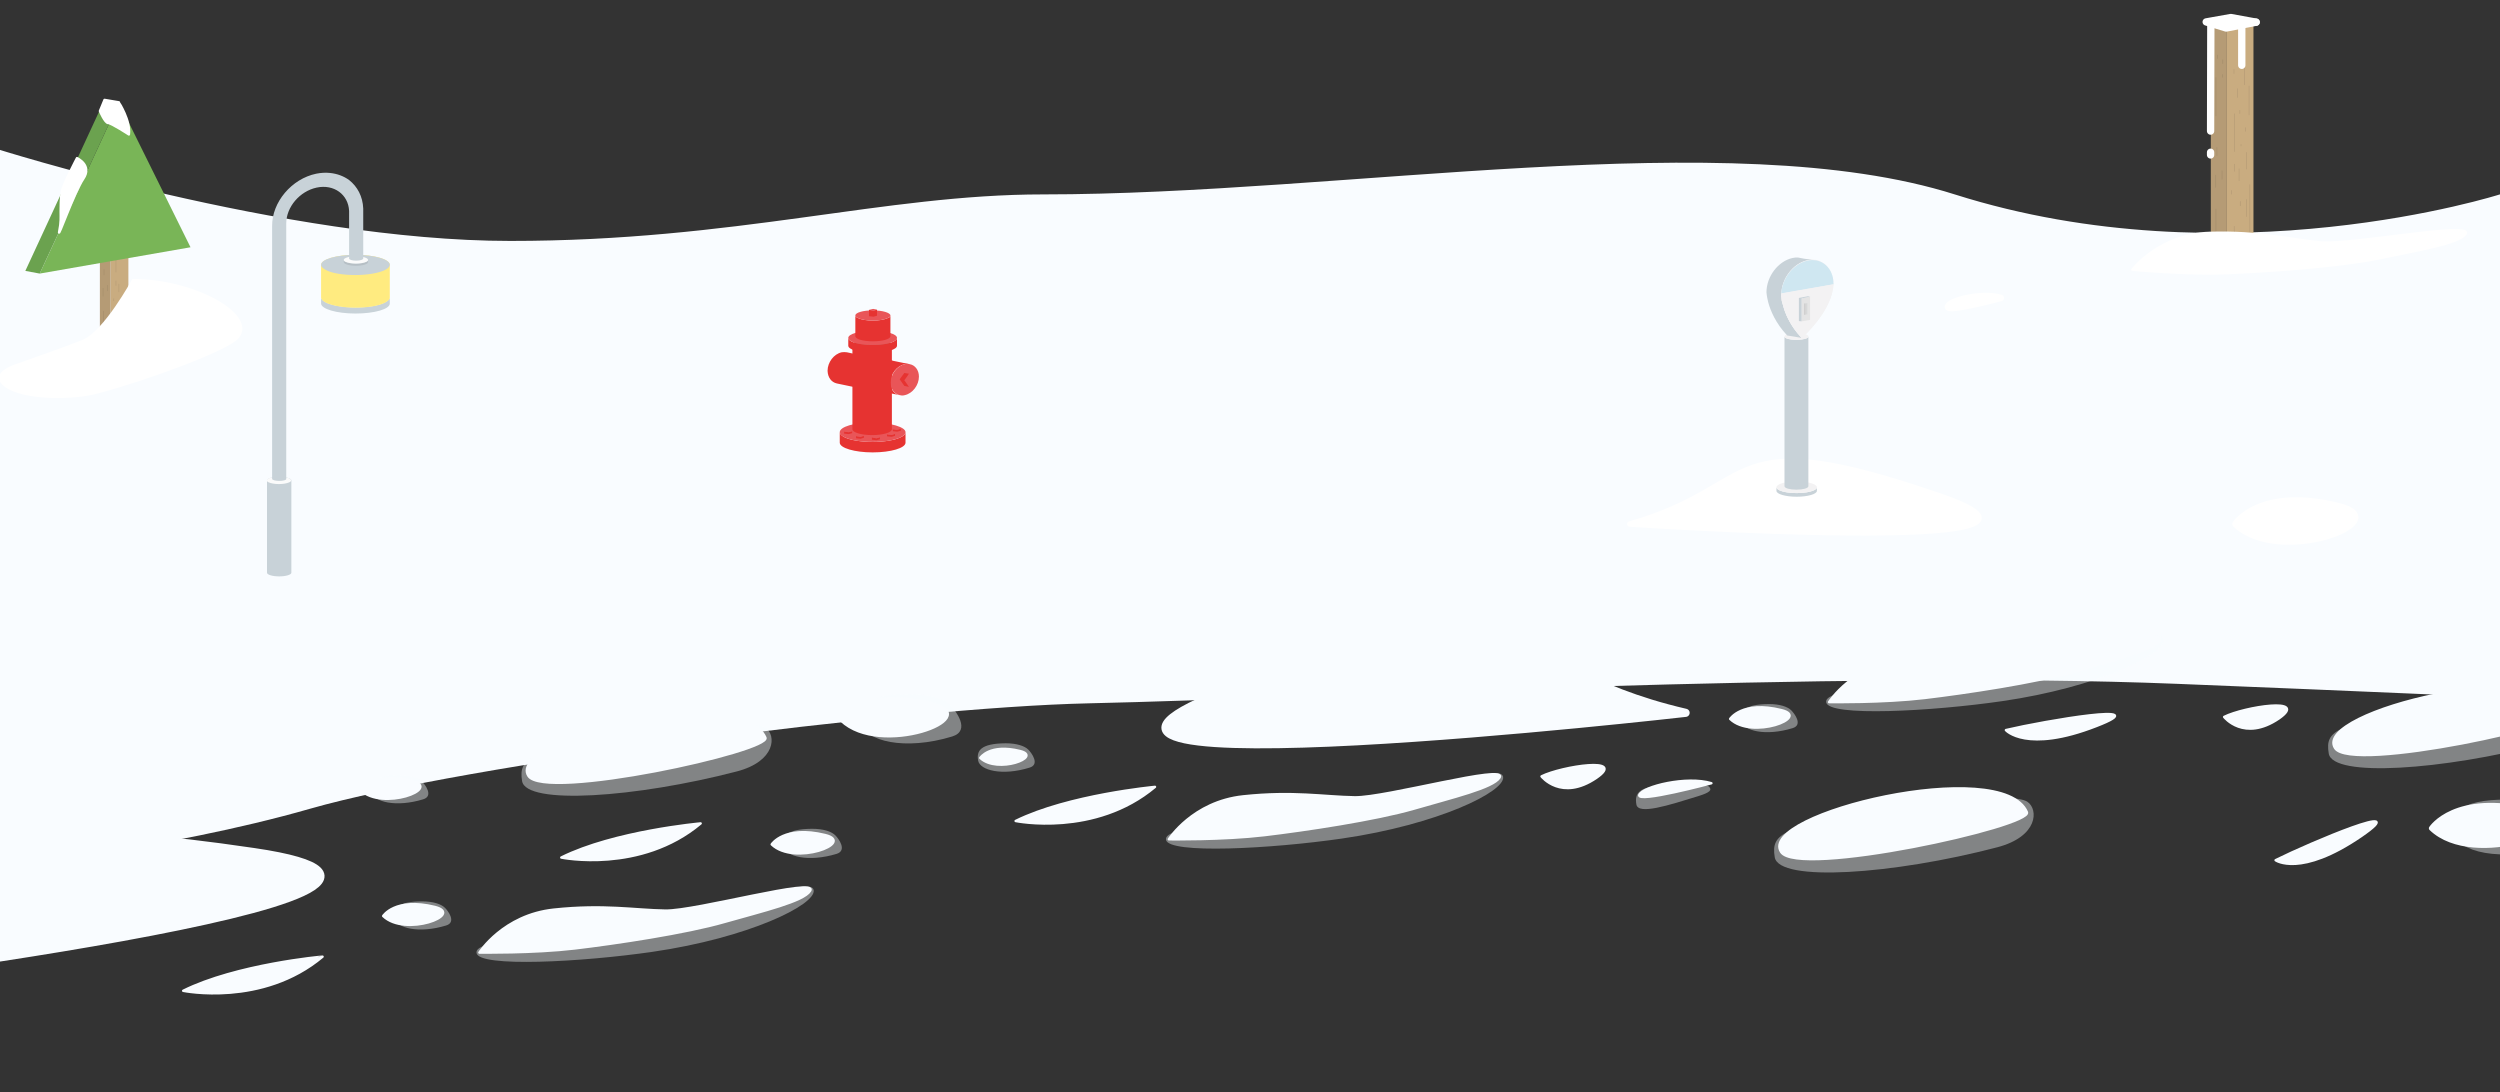 <svg version="1.1" xmlns="http://www.w3.org/2000/svg" x="0" y="0" viewBox="0 0 1026.2 448.3" xml:space="preserve"><rect x="0" y="0" width="1026.2" height="448.3" fill="#333333" stroke="none"/><style type="text/css">.st0,.st1,.st2{fill:#f9fcff;stroke:#f9fcff;stroke-linecap:round;stroke-linejoin:round}.st1,.st2{fill:#fff;stroke:#fff;stroke-width:2.249}.st2{fill:none;stroke-width:3.248;stroke-miterlimit:10}.st3{fill:#c9ac80}.st4{fill:none;stroke:#b59b75;stroke-width:.271;stroke-miterlimit:10}.st5{fill:#b59b75}.st6{fill:#a48d6b}.st7{fill:none;stroke:#a48d6b;stroke-width:.271;stroke-miterlimit:10}.st10,.st11,.st8,.st9{fill:#fff;stroke:#fff;stroke-width:3.011;stroke-linecap:round;stroke-linejoin:round}.st10,.st11,.st9{fill:none}.st10,.st11{fill:#fff;stroke-width:1.004}.st11{stroke-width:2.667}.st12{fill:#c8d2d8}.st13{fill:#f3f2f3}.st14{fill:#b8413d}.st15{opacity:.5;fill:#acdcf0}.st16{fill:#e4e4e4}.st17{fill:#d7d8d8}.st18{fill:#cccbcb}.st19{fill:#e63331}.st20{fill:#e95558}.st21{fill:#c85d57}.st22{fill:none}.st23{fill:#ffeb80}.st24{fill:#b6bfc5}.st25{fill:#fbfbfb}.st26,.st27{fill:none;stroke:#b59b75;stroke-width:.244;stroke-miterlimit:10}.st27{stroke:#a48d6b}.st28{fill:#79b557}.st29{fill:#6ba24f}.st30{fill:#fff;stroke:#fff;stroke-width:.978;stroke-linecap:round;stroke-linejoin:round}.st31{opacity:.4;fill:#f9fcff}.st32,.st33,.st34,.st35{fill:#f9fcff;stroke:#f9fcff;stroke-width:2;stroke-linecap:round;stroke-linejoin:round}.st33,.st34,.st35{stroke-width:1.016}.st34,.st35{stroke-width:1.056}.st35{stroke-width:1.024}.st36,.st37,.st38,.st39,.st40,.st41,.st42,.st43,.st44,.st45,.st46,.st47{fill:#f9fcff;stroke:#f9fcff;stroke-width:.967;stroke-linecap:round;stroke-linejoin:round}.st37,.st38,.st39,.st40,.st41,.st42,.st43,.st44,.st45,.st46,.st47{stroke-width:1.003}.st38,.st39,.st40,.st41,.st42,.st43,.st44,.st45,.st46,.st47{stroke-width:1.008}.st39,.st40,.st41,.st42,.st43,.st44,.st45,.st46,.st47{stroke-width:1.004}.st40,.st41,.st42,.st43,.st44,.st45,.st46,.st47{stroke-width:1.799}.st41,.st42,.st43,.st44,.st45,.st46,.st47{stroke-width:1.059}.st42,.st43,.st44,.st45,.st46,.st47{stroke-width:3.617}.st43,.st44,.st45,.st46,.st47{stroke-width:3.35}.st44,.st45,.st46,.st47{stroke-width:1.026}.st45,.st46,.st47{stroke-width:1.038}.st46,.st47{stroke-width:1.018}.st47{stroke-width:.986}</style><path class="st0" d="M802.3 80.3c-92.5-29.3-250.2 0-374.1 0-65.5 0-126 19.1-218.7 19.1S-2.8 61.2-2.8 61.2V355l-.2.6s70.9-7.1 130.1-24.1c63.6-18.2 243-41.6 319.8-43.3 95.4-2.1 307.5-13.6 446.8-8 77.3 3.1 132.3 5.6 132.3 5.6l.2-.4V80.3s-111.5 35.6-223.9 0z" id="Calque_2"/><g id="Calque_3"><path class="st1" d="M669 215.1s199.5 13.4 127.8-11.3c-90.6-31.3-73-4.2-127.8 11.3z"/><circle class="st2" cx="917.8" cy="37.5" r=".9"/><path class="st3" d="M925 101l-10.9 2.1V11.2L925 9.1z"/><path class="st4" d="M923.5 75.7v19.6M917.3 46.6v15.7M917.3 67.3v3.1M921.3 23v11.9M921.7 52.3V54M916 78.1v1.7M919.1 69.2v5.1"/><path class="st5" d="M914.1 103.1l-6.6-1.1V10.1l6.6 1.1z"/><path class="st6" d="M907.5 10.1l6.6 1.1L925 9.1 917.4 8z"/><path class="st7" d="M909.6 85.7v14M912.1 70v3.7M910 64v-3.6M909.6 31.7v16M912.4 26.2v-1.8M912.3 30.5v1.3M910.2 22.5v1.6M909.5 71.8V77M912.6 95.1v1"/><path class="st4" d="M912.1 48.2l-3.7.7M912.1 54.2l-2.1.3M910.6 53.5l-2.1.3M919.6 82.6v2M917.1 92.8v6.3M921.7 98v.7M922.2 89v-7.2M922.2 69.5v-7M919.9 60v-.8M917 28.4v1.9M918.4 36.3v3.8M919.4 45.2v1.5M923.2 35.2v12.1"/><path class="st8" d="M905.6 9l10.1-1.8 10.4 1.9-12.3 2.4z"/><path class="st9" d="M926.1 9.1l-18.6 1-.1 43.7M907.4 62.5v1.1M920.2 11.5v15.3"/><path class="st10" d="M1012 96.1c4.2-5.4-47 4.6-59.6 3.4-12.6-1.2-24.7-4.5-45.4-3.9-20.7.6-31.7 15.1-31.7 15.1s22.2 2.1 39 1.4c16.8-.7 45.8-2.7 61.9-6 16.1-3.4 32.7-6 35.8-10z"/><path class="st11" d="M917.6 215.1s9.9-15.4 42.4-7.3c24.5 6-24.4 24.6-42.4 7.3zM821.3 122.3s-22.6 6.1-21.7 3.5 14.4-5.8 21.7-3.5z"/><g><path class="st12" d="M745.8 200v1.5c0 1.3-3.7 2.4-8.3 2.4-4.6 0-8.3-1.1-8.3-2.4V200c0 .5.5.9 1.3 1.3 1.5.7 4.1 1.1 7 1.1 2.9 0 5.5-.4 7-1.1.8-.3 1.3-.8 1.3-1.3z"/><path class="st13" d="M745.8 200c0 .5-.5.9-1.3 1.3-1.5.7-4.1 1.1-7 1.1-2.9 0-5.5-.4-7-1.1-.9-.4-1.3-.8-1.3-1.3 0-1.3 3.7-2.4 8.3-2.4 4.5 0 8.3 1.1 8.3 2.4z"/><path class="st12" d="M742.3 138.1v61.5c0 .8-2.2 1.4-4.9 1.4s-4.9-.6-4.9-1.4v-61.5c0 .3.3.6.8.8.9.4 2.4.6 4.1.6s3.2-.3 4.1-.6c.5-.2.8-.5.8-.8z"/><path class="st13" d="M742.3 138.1c0 .3-.3.6-.8.8-.9.4-2.4.6-4.1.6s-3.2-.3-4.1-.6c-.5-.2-.8-.5-.8-.8 0-.8 2.2-1.4 4.9-1.4s4.9.6 4.9 1.4z"/><path class="st14" d="M731.9 125c-.4-1-.6-2.1-.6-3.3 0 .1 0 .2.1.4 0 .7.1 1.7.5 2.9zM746.1 107l-1.6-.3"/><path class="st12" d="M744.5 106.7c-.7-.1-1.4 0-2.1.1l-.5.1c-5.9 1.3-10.7 7.6-10.7 14.1v.7c.1 1.2.3 2.3.6 3.3.7 2.6 2 6.1 4.6 9.9.9 1.3 1.9 2.5 3.1 3.8l-5.9-1c-4.8-5.1-6.9-10.3-7.8-13.7-.6-2.4-.7-4-.7-4 0-6.5 4.8-12.8 10.7-14.1.8-.2 1.5-.2 2.2-.2l2.6.5 3.9.5z"/><path class="st13" d="M752.6 116.4v.1c0 .4 0 .7-.1 1.1 0 .5-.1.9-.2 1.4-1.7 9.6-11.8 18.9-12.6 19.6l-.1.1-.1-.1c-1.2-1.3-2.2-2.5-3.1-3.8-2.6-3.7-4-7.3-4.6-9.9-.4-1-.6-2.1-.6-3.3v-.3-.4c0-6.5 4.8-12.8 10.7-14.1l.5-.1c.7-.1 1.4-.2 2.1-.1.4 0 .8.1 1.1.1.1 0 .3.1.4.1 3.9 1.2 6.6 4.8 6.6 9.6z"/><path class="st15" d="M752.6 116.4v.3l-21.4 3.8c.3-6.3 5-12.2 10.7-13.5l.5-.1c.7-.1 1.4-.2 2.1-.1.4 0 .8.1 1.1.1.1 0 .3.1.4.1 3.9 1 6.6 4.6 6.6 9.4z"/><path class="st13" d="M752.6 116.7c0 .4 0 .6-.1 1 0 .5-.1.9-.2 1.4-1.7 9.6-11.8 18.9-12.6 19.6l-.1.1-.1-.1c-1.2-1.3-2.2-2.5-3.1-3.8-2.6-3.7-4-7.3-4.6-9.9-.4-1-.6-2.1-.6-3.3v-.3-.4-.6l21.4-3.7z"/><path class="st16" d="M743 131.3l-3.5.6v-9.4l3.5-.7z"/><path class="st17" d="M741.9 129l-1.3.2v-4.6l1.3-.2z"/><path class="st18" d="M741 129.2h-.4v-4.6h.4z"/><path class="st12" d="M739.5 131.9l-1.1-.1v-9.5l1.1.2zM738.4 122.3l3.7-.7.9.2-3.5.7z"/></g><g><path class="st19" d="M371.7 177.4v4.3c0 2.2-6 4-13.5 4-7.4 0-13.5-1.8-13.5-4v-4.3c0 .8.8 1.5 2.2 2.2 2.4 1.1 6.6 1.8 11.3 1.8s8.9-.7 11.3-1.8c1.4-.6 2.2-1.4 2.2-2.2z"/><path class="st20" d="M371.7 177.4c0 .8-.8 1.5-2.2 2.2-2.4 1.1-6.6 1.8-11.3 1.8s-8.9-.7-11.3-1.8c-1.4-.6-2.2-1.4-2.2-2.2 0-2.2 6-4 13.5-4 7.4.1 13.5 1.9 13.5 4z"/><path class="st19" d="M366.1 141.5v34.7c0 1.3-3.6 2.4-8.1 2.4s-8.1-1.1-8.1-2.4v-34.7c0 .5.5.9 1.3 1.3 1.4.6 3.9 1.1 6.8 1.1 2.8 0 5.3-.4 6.8-1.1.8-.4 1.3-.9 1.3-1.3z"/><path class="st21" d="M366.1 141.5c0 .5-.5.9-1.3 1.3-1.4.6-3.9 1.1-6.8 1.1-2.8 0-5.3-.4-6.8-1.1-.8-.4-1.3-.8-1.3-1.3 0-1.3 3.6-2.4 8.1-2.4s8.1 1.1 8.1 2.4z"/><path class="st19" d="M369.8 176.8l-1.5.4v-.8l1.5-.4zM368.3 177.2l-1.8-.2v-.8l1.8.2z"/><path class="st20" d="M369.8 176l-1.6-.3-1.7.5 1.8.2z"/><path class="st19" d="M367.4 178.9l-1.4.4v-.8l1.4-.4zM366 179.3l-1.9-.2v-.8l1.9.2z"/><path class="st20" d="M367.4 178.1l-1.6-.3-1.7.5 1.9.2z"/><path class="st19" d="M361.2 180.3l-1.4.4v-.8l1.4-.4zM359.8 180.7l-1.9-.2v-.9l1.9.3z"/><path class="st20" d="M361.2 179.5l-1.6-.3-1.7.4 1.9.3z"/><path class="st19" d="M354.6 179.7l-1.4.4v-.8l1.4-.4zM353.2 180.1l-1.8-.2v-.9l1.8.3z"/><path class="st20" d="M354.6 178.9l-1.5-.3-1.7.4 1.8.3z"/><path class="st19" d="M349.8 177.8l-1.4.4v-.8l1.4-.4zM348.4 178.2l-1.9-.2v-.8l1.9.2z"/><path class="st20" d="M349.8 177l-1.6-.3-1.7.5 1.9.2zM377.2 154.6c0 3.5-2.6 6.9-5.8 7.6-.7.2-1.4.2-2 0h-.1c-2.1-.5-3.7-2.4-3.7-5.1 0-3.5 2.6-6.9 5.8-7.6.7-.2 1.4-.2 2.1 0 2.1.4 3.7 2.4 3.7 5.1z"/><path class="st19" d="M373.4 149.5c-.7-.1-1.3-.1-2.1 0-3.2.7-5.8 4.1-5.8 7.6 0 2.7 1.6 4.7 3.7 5.1l-6.6-1.4-.6-.1h-.1c-2.1-.5-3.6-2.5-3.6-5.1 0-3.5 2.6-6.9 5.8-7.6.7-.1 1.3-.2 1.9-.1l.6.2 6.8 1.4zM358.5 151.3c0 3.5-2.6 6.9-5.8 7.6-.7.1-1.3.2-1.9 0l-.6-.1-6.7-1.4c-2.2-.5-3.7-2.4-3.8-5.2 0-3.5 2.6-6.9 5.8-7.6.7-.1 1.4-.1 2 0h.1l6.5 1.4.6.1h.1c2.1.6 3.7 2.6 3.7 5.2z"/><path class="st22" d="M368.2 169.5l.1.1"/><path class="st19" d="M368.2 138.7v3.2c0 1.6-4.5 2.9-10 2.9s-10-1.3-10-2.9v-3.2c0 .6.6 1.1 1.6 1.6 1.8.8 4.9 1.3 8.4 1.3s6.6-.5 8.4-1.3c1-.5 1.6-1 1.6-1.6z"/><path class="st20" d="M368.2 138.7c0 .6-.6 1.1-1.6 1.6-1.8.8-4.9 1.3-8.4 1.3s-6.6-.5-8.4-1.3c-1-.5-1.6-1-1.6-1.6 0-1.6 4.5-2.9 10-2.9s10 1.3 10 2.9z"/><path class="st19" d="M365.5 129.5v8.5c0 1.2-3.2 2.1-7.2 2.1s-7.2-.9-7.2-2.1v-8.5c0 .4.4.8 1.2 1.1 1.3.6 3.5 1 6 1s4.7-.4 6-1c.8-.2 1.2-.6 1.2-1.1z"/><path class="st20" d="M365.5 129.5c0 .4-.4.8-1.2 1.1-1.3.6-3.5 1-6 1s-4.7-.4-6-1c-.7-.3-1.2-.7-1.2-1.1 0-1.2 3.2-2.1 7.2-2.1s7.2 1 7.2 2.1z"/><g><path class="st19" d="M360 129.6l-1.4.4v-2.5l1.4-.4zM358.6 130l-1.9-.2v-2.6l1.9.3z"/><path class="st20" d="M360 127.1l-1.6-.3-1.7.4 1.9.3z"/></g><path class="st20" d="M375 156.1l-1.9 2.7-1.1-1.6-.8-1.1 1.1-1.5.8-1.2z"/><path class="st14" d="M373.9 153.6zM371.6 153.2z"/><path class="st19" d="M373.1 158.8l-1.9-.4-1.9-2.7 1.9-2.6 1.9.3-.8 1.2-1.1 1.5.8 1.1z"/></g><g><path class="st12" d="M160 122v2.6c0 2.3-6.3 4.1-14.1 4.1s-14.1-1.9-14.1-4.1V122c0 .8.8 1.6 2.3 2.3 2.5 1.1 6.9 1.9 11.8 1.9 5 0 9.3-.7 11.8-1.9 1.4-.7 2.3-1.4 2.3-2.3z"/><path class="st23" d="M131.8 122.1c0 .8.8 1.6 2.3 2.3 2.5 1.1 6.9 1.9 11.8 1.9 5 0 9.3-.7 11.8-1.9 1.4-.7 2.3-1.4 2.3-2.3v-13.4c0-2.3-6.3-4.1-14.1-4.1s-14.1 1.9-14.1 4.1v13.4z"/><path class="st12" d="M160 108.7c0 .8-.8 1.6-2.3 2.3-2.5 1.1-6.9 1.9-11.8 1.9-5 0-9.3-.7-11.8-1.9-1.4-.7-2.3-1.4-2.3-2.3 0-2.3 6.3-4.1 14.1-4.1 7.7 0 14.1 1.8 14.1 4.1z"/><path class="st24" d="M151.1 106.7v.9c0 .8-2.2 1.5-5 1.5s-5-.7-5-1.5v-.9c0 .3.3.6.8.8.9.4 2.4.7 4.2.7 1.7 0 3.3-.3 4.2-.7.5-.3.8-.5.8-.8z"/><path class="st25" d="M151.1 106.7c0 .3-.3.6-.8.8-.9.4-2.4.7-4.2.7-1.7 0-3.3-.3-4.2-.7-.5-.2-.8-.5-.8-.8 0-.8 2.2-1.5 5-1.5s5 .7 5 1.5z"/><path class="st12" d="M109.6 235.1c0 .8 2.2 1.5 5 1.5s5-.7 5-1.5v-37.9c0-.8-2.2-1.5-5-1.5s-5 .7-5 1.5v37.9z"/><path class="st25" d="M119.5 197.2c0 .3-.3.6-.8.8-.9.4-2.4.7-4.2.7s-3.3-.3-4.2-.7c-.5-.2-.8-.5-.8-.8 0-.8 2.2-1.5 5-1.5s5 .6 5 1.5z"/><path class="st12" d="M149.1 85.6v20.5c0 .5-1.3.9-2.9.9-1.6 0-2.9-.4-2.9-.9V86.6C143 79.8 137 75.5 130 77c-7 1.5-12.5 8-12.5 14.7v104.9c0 .5-1.3.8-2.9.8s-2.9-.4-2.9-.8V92.9v-.1c-.1-9.8 8-19.4 18.1-21.5 2-.4 3.9-.5 5.7-.3 2.9.3 5.6 1.3 7.8 2.9 3.4 2.7 5.6 6.7 5.8 11.7z"/></g><g><path class="st3" d="M52.7 137.9l-7.3 1.4V83.5l7.3-1.4z"/><path class="st26" d="M51.7 120.9v13.2M47.6 101.3v10.5M47.6 115.2v2.1M50.3 85.4v8M50.5 105.1v1.1M46.7 122.5v1.1M48.8 116.5v3.4"/><path class="st5" d="M45.4 139.3l-4.4-.8V82.8l4.4.7z"/><path class="st6" d="M41 82.8l4.4.7 7.3-1.4-5.1-.7z"/><path class="st27" d="M42.4 127.6v9.4M44.1 117v2.5M42.7 113v-2.5M42.4 91.2V102M44.3 87.6v-1.2M44.2 90.4v.9M42.8 85.1v1.1M42.3 118.2v3.5M44.4 133.9v.7"/><path class="st28" d="M48.8 42.1l-32.5 70.2 61.9-10.8z"/><path class="st29" d="M48.8 42.1L42.9 41l-32.5 70.2 5.9 1.1z"/><path class="st30" d="M52.9 55.2s-7.2-4.7-8.5-4.7-3.4-4.9-3.4-4.9l1.9-4.6 5.9 1c0 .1 4.9 7.6 4.1 13.2zM31.6 64.9s-5.8 11-6.2 13.7c-.5 2.7-.5 5.9-.5 8.2 0 2.3.2 4.4-.6 8.2s6.1-16 9.9-21.6c3.8-5.6-2.6-8.5-2.6-8.5zM54.6 115S43 136.4 34 140c-9 3.6-25.2 9.1-25.5 9.3-.4.2-13.6 3.6-6.2 9.1 7.5 5.5 27.6 5.4 37.5 2.7 20.2-5.3 53.6-17.6 57.8-22.6 7.7-9.2-17.9-23.5-43-23.5z"/></g><path class="st31" d="M1007.2 341.8c1.3 7.8 19.3 12.4 41.1 5.7 8.6-2.6 1.6-11.8-1-14.3-3-3-9.3-5-18.2-5-20.1 0-23.2 5.9-21.9 13.6z"/><path class="st32" d="M998 340s9.7-15 41.4-7.2c23.9 6-23.8 24.2-41.4 7.2z"/><path class="st31" d="M714.9 296c.7 4 9.8 6.3 20.9 2.9 4.4-1.3.8-6-.5-7.3-1.5-1.5-4.7-2.6-9.2-2.6-10.3.1-11.8 3-11.2 7z"/><path class="st33" d="M710.2 295.1s4.9-7.6 21-3.6c12.2 2.9-12.1 12.2-21 3.6z"/><path class="st31" d="M321.7 347.5c.7 4.1 10.2 6.5 21.7 3 4.5-1.4.8-6.3-.5-7.6-1.6-1.6-4.9-2.7-9.6-2.7-10.7.1-12.3 3.2-11.6 7.3z"/><path class="st34" d="M316.8 346.6s5.1-7.9 21.9-3.8c12.6 3.1-12.6 12.7-21.9 3.8z"/><g><path class="st31" d="M162.1 377c.7 4 9.9 6.3 21 2.9 4.4-1.3.8-6.1-.5-7.3-1.5-1.5-4.8-2.6-9.3-2.6-10.3 0-11.9 3-11.2 7z"/><path class="st35" d="M157.3 376s4.9-7.7 21.2-3.7c12.3 3.1-12.2 12.4-21.2 3.7z"/></g><g><path class="st31" d="M152.7 325.2c.7 4 9.9 6.3 21 2.9 4.4-1.3.8-6.1-.5-7.3-1.5-1.5-4.8-2.6-9.3-2.6-10.3 0-11.8 3-11.2 7z"/><path class="st35" d="M148 324.3s4.9-7.7 21.2-3.7c12.2 3.1-12.2 12.3-21.2 3.7z"/></g><g><path class="st31" d="M955.9 309.3c1.6 10 46.8 6.8 88-3.9 16.3-4.2 16.4-15 11.9-18-5.3-3.6-41.6-1.3-57.7 2.2-38.5 8.2-43.9 9.7-42.2 19.7z"/><path class="st36" d="M1055.8 291.4c2.4 5.5-90.7 26-97.3 15.7-9.7-15 87.5-38.3 97.3-15.7z"/></g><g><path class="st31" d="M728.5 351.9c1.7 10.3 48.5 7.1 91.3-4.1 16.9-4.4 17-15.6 12.4-18.7-5.5-3.7-43.1-1.3-59.8 2.2-40.1 8.7-45.6 10.3-43.9 20.6z"/><path class="st37" d="M832 333.4c2.5 5.7-94.1 27-100.9 16.3-10-15.6 90.9-39.8 100.9-16.3z"/></g><g><path class="st31" d="M214.3 320.6c1.6 10 46.8 6.8 88-3.9 16.3-4.2 16.4-15 11.9-18-5.3-3.6-41.6-1.3-57.7 2.2-38.4 8.2-43.8 9.8-42.2 19.7z"/><path class="st36" d="M314.2 302.8c2.4 5.5-90.7 26-97.3 15.7-9.6-15 87.6-38.3 97.3-15.7z"/></g><path class="st31" d="M195.6 391.2c1 6 43.4 3.7 72.3-.5 39.3-5.7 67.1-19.3 66.1-25.3s-30.1 7.1-69.2 13.6-70.2 6.2-69.2 12.2z"/><path class="st38" d="M332.5 365.7c3.8-5.8-46.7 8.3-59.4 8.1-12.7-.2-25.1-2.6-45.8-.4-20.7 2.2-30.5 17.6-30.5 17.6s22.4.3 39.2-1.7 45.6-6.3 61.5-10.9c15.8-4.5 32.3-8.4 35-12.7z"/><path class="st31" d="M478.6 344.7c1 6 43.4 3.7 72.3-.5 39.3-5.7 67.1-19.3 66.1-25.3s-30.1 7.1-69.2 13.6-70.1 6.2-69.2 12.2z"/><path class="st38" d="M615.5 319.2c3.8-5.8-46.7 8.3-59.4 8.1s-25.1-2.6-45.8-.4c-20.7 2.2-30.5 17.6-30.5 17.6s22.4.3 39.2-1.7c16.8-2 45.6-6.3 61.5-10.9 15.8-4.6 32.3-8.5 35-12.7z"/><path class="st31" d="M749.6 288.3c1 6 43.4 3.7 72.3-.5 39.3-5.7 67.1-19.3 66.1-25.3s-30.1 7.1-69.2 13.6c-39.2 6.5-70.2 6.2-69.2 12.2z"/><path class="st38" d="M886.5 262.9c3.8-5.8-46.7 8.3-59.4 8.1-12.7-.2-25.1-2.6-45.8-.4-20.7 2.2-30.5 17.6-30.5 17.6s22.4.3 39.2-1.7c16.8-2 45.6-6.3 61.5-10.9 15.8-4.6 32.2-8.5 35-12.7z"/><g><path class="st39" d="M416.9 337s32.5 6.7 57.2-14c0 0-35.5 3.3-57.2 14z"/></g><g><path class="st39" d="M230.4 352s32.5 6.7 57.2-14c0 0-35.5 3.2-57.2 14z"/></g><g><path class="st39" d="M75.2 406.7s32.5 6.7 57.2-14c0-.1-35.5 3.2-57.2 14z"/></g><g><path class="st31" d="M353.9 297.1c1.2 7 17.4 11.2 37 5.2 7.7-2.4 1.4-10.6-.9-12.9-2.7-2.7-8.4-4.5-16.3-4.5-18.3 0-21 5.2-19.8 12.2z"/><path class="st40" d="M345.5 295.5s8.7-13.5 37.2-6.4c21.6 5.3-21.3 21.6-37.2 6.4z"/></g><g><path class="st41" d="M913 294.3s8.1 10.3 22.4.6c12.7-8.9-14.2-4.7-22.4-.6z"/></g><g><path class="st41" d="M632.8 318.7s8.1 10.3 22.4.6c12.8-8.8-14.1-4.7-22.4-.6z"/></g><g><path class="st42" d="M-94.5 405.9s319.3-38.3 198.7-56c-152.5-22.5-116.6 15.2-198.7 56z"/></g><g><path class="st43" d="M691.9 292.6s-295.9 33.8-191-8c132.6-52.8 108.3-11.2 191 8z"/></g><path class="st31" d="M401.5 312.2c.7 4 9.9 6.4 21.1 2.9 4.4-1.3.8-6.1-.5-7.4-1.5-1.5-4.8-2.6-9.3-2.6-10.4.1-12 3.1-11.3 7.1z"/><path class="st44" d="M402.4 311.1s3.8-5.9 16.3-2.8c9.5 2.3-9.3 9.5-16.3 2.8z"/><g><path class="st45" d="M823.4 299.7s8.4 9.5 37.1-1.7c25.9-10-21-2.1-37.1 1.7z"/></g><g><path class="st46" d="M934.1 353.1s10.1 7.2 35.1-9.9c22.4-15.4-20.6 2.7-35.1 9.9z"/></g><path class="st31" d="M671.7 330.2c.7 4.4 13.1.4 25.4-3.4 4.8-1.5 5.8-2.5 4.4-3.9-1.7-1.7-12.4-.4-17.4-.4-11.5 0-13.2 3.3-12.4 7.7z"/><path class="st47" d="M702.5 321.5s-30.9 8.3-29.6 4.8c1.4-3.5 19.6-7.9 29.6-4.8z"/></g></svg>